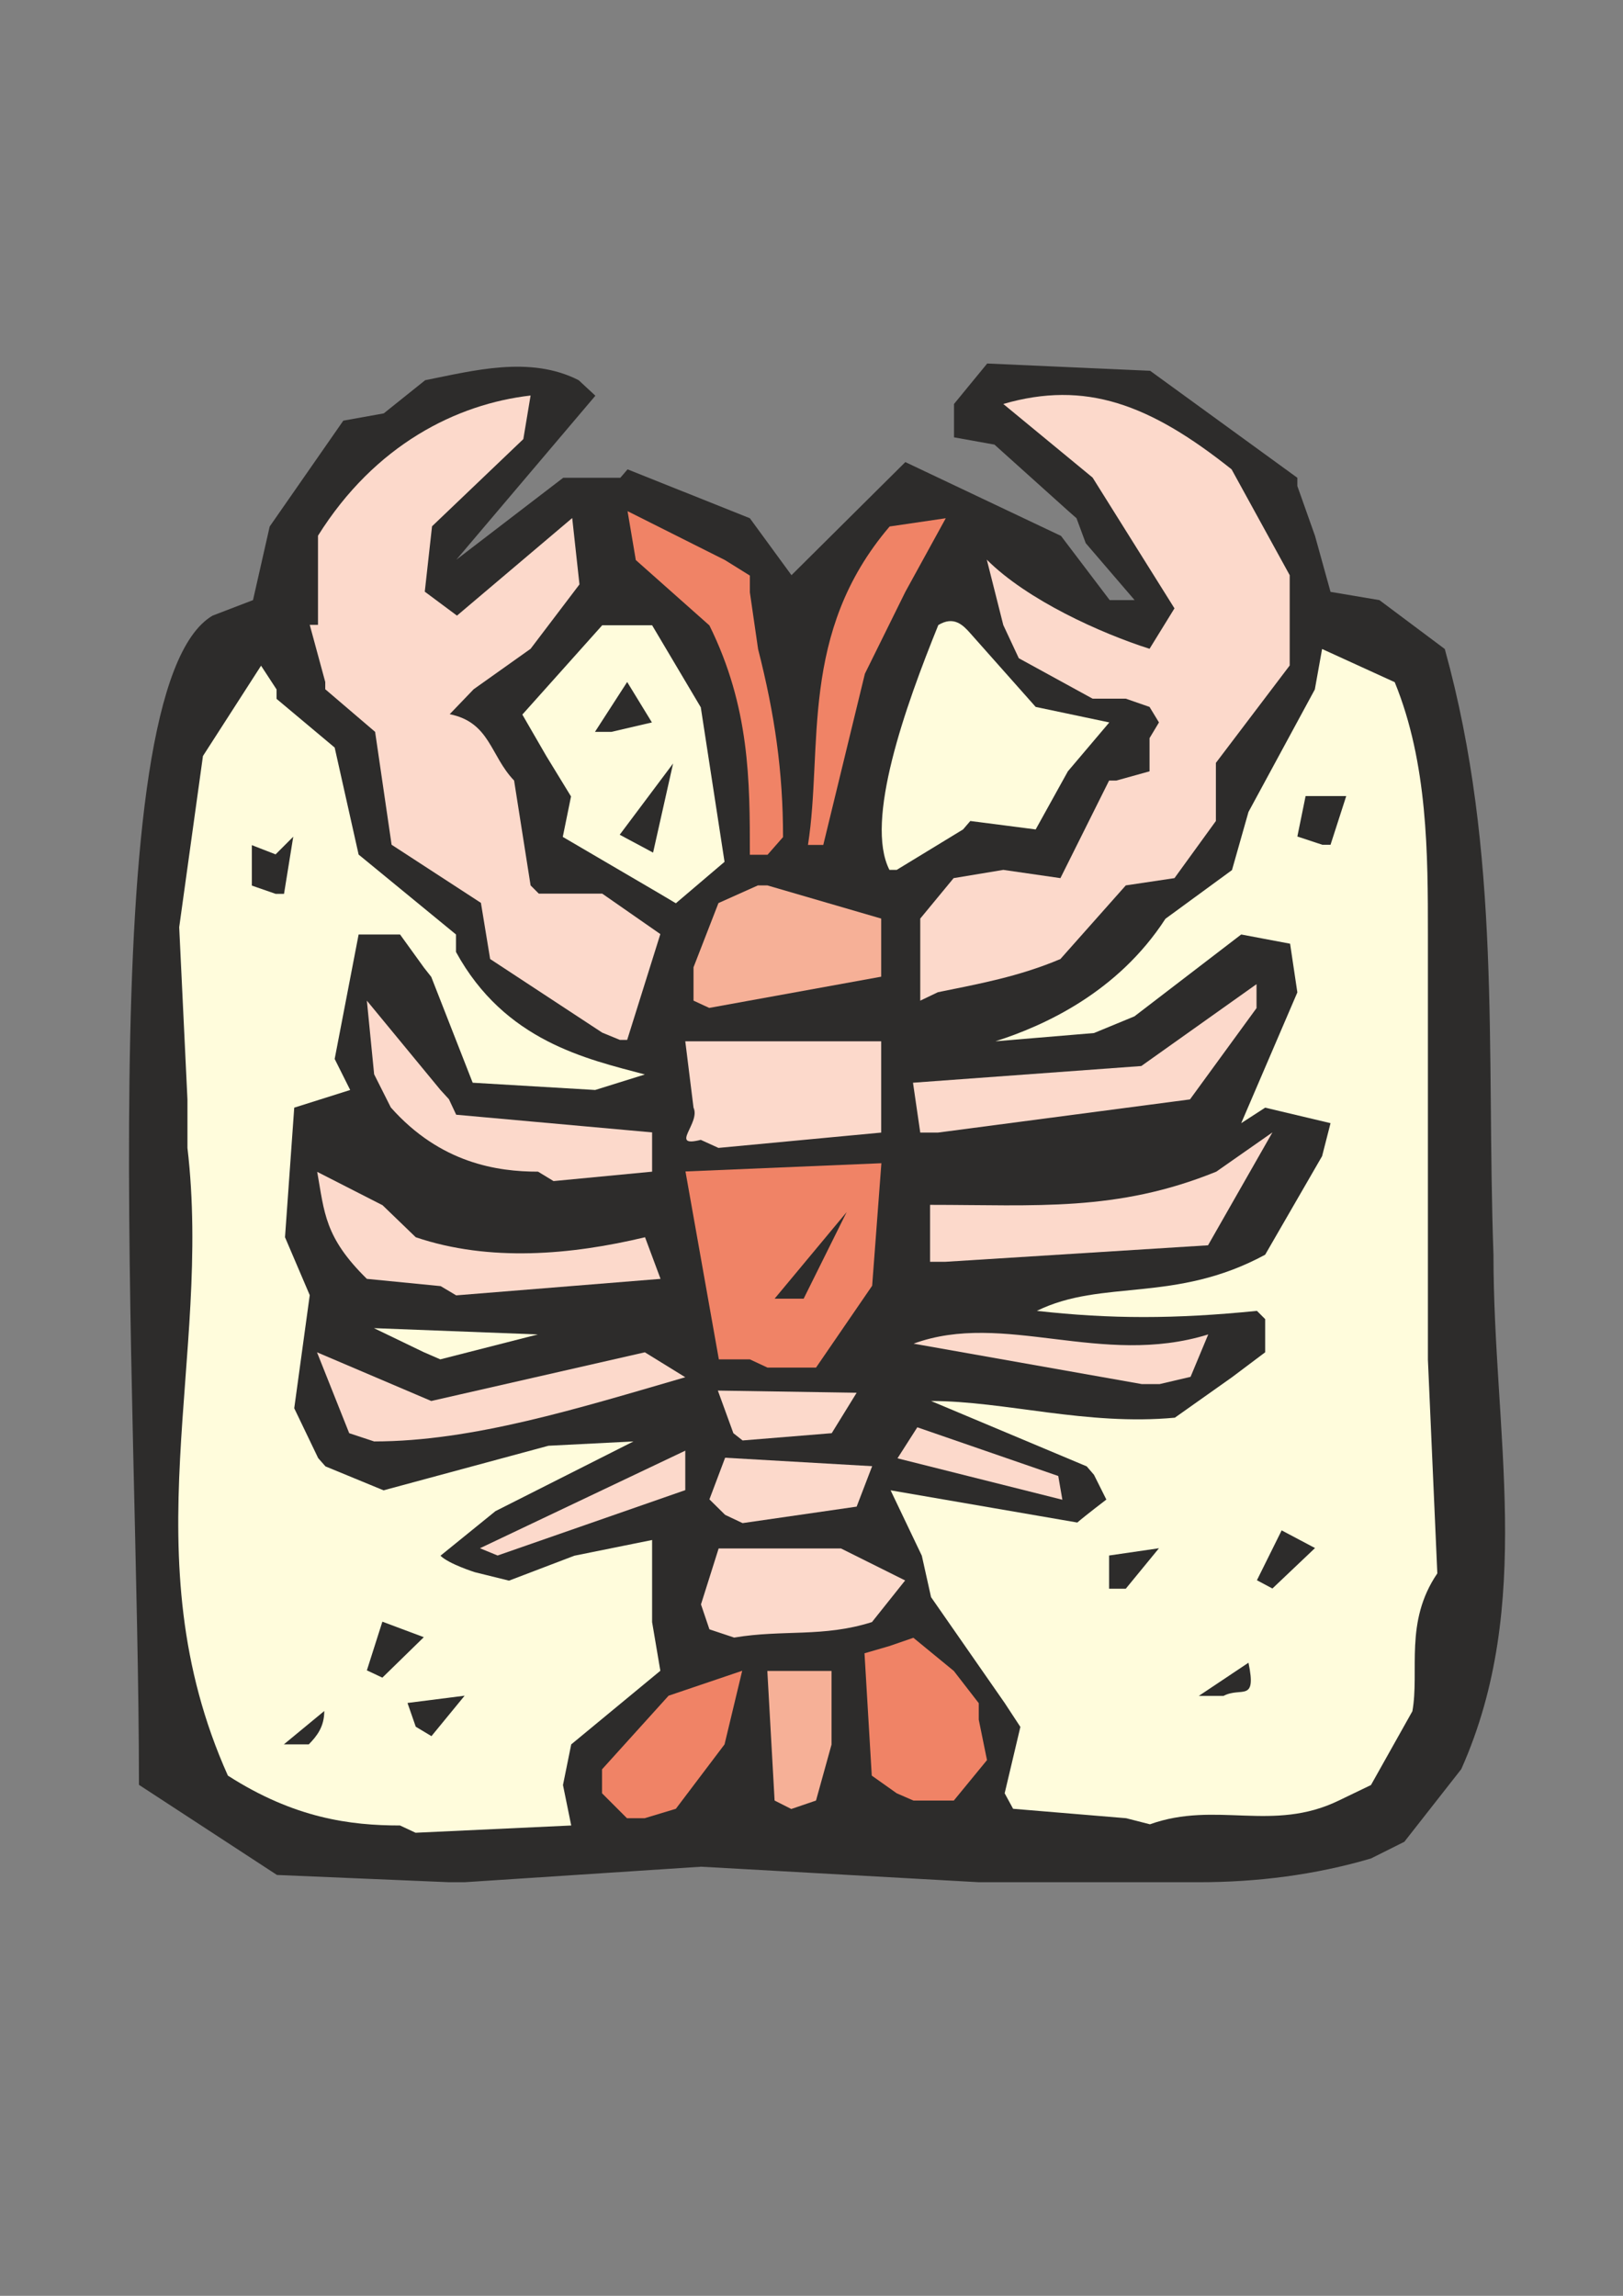 <?xml version="1.0" encoding="utf-8"?>
<!-- Created by UniConvertor 2.0rc4 (https://sk1project.net/) -->
<svg xmlns="http://www.w3.org/2000/svg" height="841.89pt" viewBox="0 0 595.276 841.89" width="595.276pt" version="1.1" xmlns:xlink="http://www.w3.org/1999/xlink" id="37a1781e-f610-11ea-a355-dcc15c148e23">

<rect x="0" y="0" width="595.276" height="841.89" fill="#808080" stroke="none"/>

<g>
	<path style="fill:#2d2c2b;" d="M 164.726,690.225 L 101.582,687.561 50.966,654.513 C 50.966,510.657 32.678,252.393 77.966,225.753 L 92.798,220.065 98.918,193.065 125.918,154.257 140.75,151.593 155.942,139.425 C 173.438,135.969 194.39,130.281 212.246,139.425 218.366,145.113 218.366,145.113 218.366,145.113 L 167.39,205.233 206.558,175.209 227.51,175.209 C 230.174,172.113 230.174,172.113 230.174,172.113 L 275.03,190.041 290.294,210.921 332.054,169.449 389.15,196.521 407.006,220.065 416.15,220.065 398.222,199.185 394.838,190.041 C 391.814,187.377 391.814,187.377 391.814,187.377 L 364.742,163.041 349.91,160.377 349.91,148.137 362.078,133.305 421.838,135.969 475.838,175.209 C 475.838,178.233 475.838,178.233 475.838,178.233 L 482.318,196.521 488.006,217.041 505.934,220.065 529.91,237.993 C 550.79,313.305 545.102,384.801 547.766,460.113 547.766,525.489 562.958,588.273 535.958,648.753 L 515.078,675.393 502.838,681.513 C 482.318,687.561 461.006,690.225 439.694,690.225 L 359.054,690.225 257.174,684.537 170.414,690.225 164.726,690.225 Z" />
	<path style="fill:#fffcdc;" d="M 146.726,669.417 C 128.438,669.417 107.918,666.753 83.582,651.129 47.438,570.489 77.894,498.561 68.75,420.945 L 68.75,403.161 65.726,340.017 74.438,277.233 95.75,244.113 101.438,252.825 C 101.438,256.281 101.438,256.281 101.438,256.281 L 122.75,274.137 131.534,313.377 167.246,342.681 C 167.246,349.089 167.246,349.089 167.246,349.089 185.174,381.849 215.198,388.329 236.51,394.017 L 218.294,399.705 173.366,397.041 158.174,358.233 C 155.51,354.849 155.51,354.849 155.51,354.849 L 146.726,342.681 131.534,342.681 122.75,388.329 128.438,399.705 107.918,406.185 104.534,453.705 113.606,474.945 107.918,516.417 116.702,534.705 C 119.366,537.729 119.366,537.729 119.366,537.729 L 140.678,546.513 201.158,530.169 232.334,528.585 181.718,554.145 161.558,570.489 C 164.582,573.513 174.158,576.537 174.158,576.537 L 186.686,579.633 210.662,570.489 239.174,564.729 239.174,594.825 242.198,612.681 209.51,639.681 206.486,654.585 209.51,669.417 152.414,672.081 146.726,669.417 Z" />
	<path style="fill:#f08366;" d="M 229.958,666.753 L 220.814,657.609 220.814,648.825 245.222,621.825 272.222,612.681 265.742,639.681 247.886,663.297 236.438,666.753 229.958,666.753 Z" />
	<path style="fill:#fffcdc;" d="M 413.054,666.753 L 371.582,663.297 C 368.486,657.609 368.486,657.609 368.486,657.609 L 374.246,633.273 368.486,624.489 341.486,585.681 338.102,570.489 326.654,546.513 395.126,558.321 C 398.222,555.657 405.782,549.897 405.782,549.897 L 401.246,540.825 C 398.582,537.729 398.582,537.729 398.582,537.729 L 341.486,513.753 C 368.486,513.753 398.582,522.897 430.91,519.873 L 451.862,505.041 464.03,495.897 464.03,483.729 C 461.006,480.705 461.006,480.705 461.006,480.705 430.91,483.729 407.294,483.729 380.294,480.705 404.27,468.897 430.91,478.041 464.03,460.113 L 484.91,423.969 488.006,411.873 464.03,406.185 455.246,411.873 475.838,363.921 473.174,346.065 455.246,342.681 416.078,372.705 401.246,378.825 365.102,381.849 C 382.958,376.161 409.958,363.921 427.454,336.921 L 451.862,319.065 457.91,297.753 482.246,252.825 484.91,237.993 511.55,250.161 C 523.718,279.897 523.718,313.377 523.718,342.681 L 523.718,498.561 527.174,576.969 C 515.006,594.825 520.694,612.681 518.03,627.513 L 502.838,654.585 491.03,660.273 C 466.694,672.081 446.102,660.273 421.766,668.985 L 413.054,666.753 Z" />
	<path style="fill:#f6b097;" d="M 284.102,660.273 C 284.102,660.273 284.102,660.273 284.102,660.273 L 281.438,612.753 304.982,612.753 304.982,639.753 299.294,660.273 290.222,663.369 284.102,660.273 Z" />
	<path style="fill:#f08366;" d="M 328.886,657.609 L 319.742,651.129 317.078,606.273 326.222,603.609 335.006,600.585 349.838,612.753 358.982,624.561 C 358.982,630.609 358.982,630.609 358.982,630.609 L 362.006,645.441 349.838,660.273 335.006,660.273 328.886,657.609 Z" />
	<path style="fill:#2d2c2b;" d="M 104.102,639.681 C 104.102,639.681 104.102,639.681 104.102,639.681 L 118.934,627.441 C 118.934,633.201 116.27,636.585 113.246,639.681 L 104.102,639.681 Z" />
	<path style="fill:#2d2c2b;" d="M 152.486,633.201 L 149.462,624.489 170.414,621.825 158.246,636.657 152.486,633.201 Z" />
	<path style="fill:#2d2c2b;" d="M 439.694,621.897 C 439.694,621.897 439.694,621.897 439.694,621.897 L 457.91,609.729 C 461.006,624.561 455.246,618.441 448.766,621.897 L 439.694,621.897 Z" />
	<path style="fill:#2d2c2b;" d="M 134.558,612.537 C 134.558,612.537 134.558,612.537 134.558,612.537 L 140.246,594.681 155.438,600.369 140.246,615.201 134.558,612.537 Z" />
	<path style="fill:#fcd9cb;" d="M 260.198,597.489 L 257.102,588.345 263.582,567.825 308.438,567.825 331.982,579.561 319.814,594.825 C 301.958,600.513 287.198,597.489 269.27,600.513 L 260.198,597.489 Z" />
	<path style="fill:#2d2c2b;" d="M 406.79,582.585 L 406.79,570.417 425.078,567.753 412.91,582.585 406.79,582.585 Z" />
	<path style="fill:#2d2c2b;" d="M 461.006,579.489 C 461.006,579.489 461.006,579.489 461.006,579.489 L 470.078,561.201 482.318,567.681 466.694,582.513 461.006,579.489 Z" />
	<path style="fill:#fcd9cb;" d="M 176.03,567.753 C 176.03,567.753 176.03,567.753 176.03,567.753 L 251.342,531.969 251.342,546.441 182.51,570.417 176.03,567.753 Z" />
	<path style="fill:#fcd9cb;" d="M 265.958,555.513 L 260.198,549.825 265.958,534.561 319.886,537.657 314.198,552.489 272.366,558.537 265.958,555.513 Z" />
	<path style="fill:#fcd9cb;" d="M 389.654,549.969 L 329.174,534.777 336.446,523.401 388.142,541.257 389.654,549.969 Z" />
	<path style="fill:#fcd9cb;" d="M 128.078,525.561 L 116.27,495.897 158.174,513.753 236.51,495.897 251.342,505.041 C 212.174,516.417 173.366,528.585 137.222,528.585 L 128.078,525.561 Z" />
	<path style="fill:#fcd9cb;" d="M 268.982,525.561 C 268.982,525.561 263.294,509.937 263.294,509.937 L 314.198,510.729 305.054,525.561 272.366,528.225 268.982,525.561 Z" />
	<path style="fill:#fcd9cb;" d="M 418.814,507.561 L 335.078,492.729 C 368.198,480.561 403.982,501.513 443.15,489.345 L 436.67,504.897 425.294,507.561 418.814,507.561 Z" />
	<path style="fill:#f08366;" d="M 275.03,498.489 L 263.654,498.489 251.414,429.585 323.27,426.561 319.886,471.489 299.294,501.513 281.51,501.513 275.03,498.489 Z" />
	<path style="fill:#fffcdc;" d="M 155.366,495.825 L 137.15,487.041 197.27,489.345 161.486,498.489 155.366,495.825 Z" />
	<path style="fill:#fcd9cb;" d="M 161.63,471.633 L 134.558,468.969 C 119.006,453.705 119.006,444.633 116.342,429.729 L 140.318,441.969 152.486,453.705 C 179.486,462.849 209.51,460.185 236.582,453.705 L 242.27,468.969 167.318,475.017 161.63,471.633 Z" />
	<path style="fill:#2d2c2b;" d="M 284.102,476.241 L 310.526,444.489 294.758,476.241 284.102,476.241 Z" />
	<path style="fill:#fcd9cb;" d="M 341.126,462.705 L 341.126,441.825 C 379.934,441.825 409.598,444.489 446.102,429.657 L 466.694,415.257 443.078,456.657 346.814,462.705 341.126,462.705 Z" />
	<path style="fill:#fcd9cb;" d="M 197.342,429.657 C 182.51,429.657 161.558,426.633 143.342,406.113 L 137.222,393.945 134.558,366.945 161.558,399.705 C 164.654,403.089 164.654,403.089 164.654,403.089 167.318,408.777 167.318,408.777 167.318,408.777 L 239.174,415.257 239.174,429.657 203.03,433.113 197.342,429.657 Z" />
	<path style="fill:#fcd9cb;" d="M 257.03,417.993 C 245.294,420.945 257.03,411.873 254.366,406.185 L 251.342,381.849 323.198,381.849 323.198,415.329 263.51,420.945 257.03,417.993 Z" />
	<path style="fill:#fcd9cb;" d="M 337.526,415.329 L 334.862,397.041 418.598,390.921 460.862,360.897 460.862,369.681 436.454,403.161 344.006,415.329 337.526,415.329 Z" />
	<path style="fill:#fcd9cb;" d="M 220.886,378.681 L 179.774,351.681 176.39,331.089 143.63,309.777 137.582,268.377 119.294,252.753 C 119.294,250.089 119.294,250.089 119.294,250.089 L 113.606,229.137 C 116.63,229.137 116.63,229.137 116.63,229.137 L 116.63,196.449 C 137.582,162.969 167.606,148.137 194.606,145.041 L 191.942,161.025 158.462,192.993 155.798,216.969 167.606,225.753 209.87,189.969 212.534,214.305 194.606,237.921 173.726,252.753 164.942,261.897 C 179.774,264.921 179.774,277.089 188.558,286.233 L 194.606,324.681 C 197.63,327.705 197.63,327.705 197.63,327.705 L 220.886,327.705 242.198,342.537 230.03,381.345 227.366,381.345 220.886,378.681 Z" />
	<path style="fill:#f6b097;" d="M 254.366,366.945 L 254.366,354.705 263.51,331.161 277.982,324.681 C 281.438,324.681 281.438,324.681 281.438,324.681 L 323.198,336.849 323.198,358.161 260.126,369.609 254.366,366.945 Z" />
	<path style="fill:#fcd9cb;" d="M 337.526,366.945 L 337.526,336.849 349.766,322.017 367.982,318.993 388.934,322.017 406.79,286.233 C 409.454,286.233 409.454,286.233 409.454,286.233 L 421.622,282.849 421.622,270.681 C 425.078,264.921 425.078,264.921 425.078,264.921 421.622,259.233 421.622,259.233 421.622,259.233 L 412.91,256.209 400.742,256.209 373.67,241.377 367.982,229.209 361.934,205.233 C 376.766,220.065 403.766,232.233 421.622,237.921 L 430.766,223.089 400.742,175.137 367.982,148.137 C 398.078,139.425 421.622,148.137 451.718,172.113 L 473.03,210.921 C 473.03,214.377 473.03,214.377 473.03,214.377 L 473.03,244.041 445.958,279.753 445.958,301.065 430.766,322.017 412.91,324.681 388.934,351.681 C 373.67,358.161 358.838,360.825 344.006,363.849 L 337.526,366.945 Z" />
	<path style="fill:#fffcdc;" d="M 242.198,327.849 L 206.414,306.897 209.438,292.065 200.366,277.233 191.582,262.041 220.886,229.281 239.174,229.281 257.03,259.377 265.742,316.041 247.886,331.233 242.198,327.849 Z" />
	<path style="fill:#2d2c2b;" d="M 92.366,324.753 L 92.366,309.921 C 101.078,313.305 101.078,313.305 101.078,313.305 107.558,306.825 107.558,306.825 107.558,306.825 L 104.174,327.777 C 101.078,327.777 101.078,327.777 101.078,327.777 L 92.366,324.753 Z" />
	<path style="fill:#fffcdc;" d="M 326.222,318.993 C 317.078,301.065 331.982,259.233 344.15,229.209 349.838,225.753 353.222,229.209 355.886,232.233 L 379.862,259.233 406.862,264.921 391.67,282.849 379.862,304.161 355.886,301.065 C 353.222,304.161 353.222,304.161 353.222,304.161 L 328.886,318.993 326.222,318.993 Z" />
	<path style="fill:#f08366;" d="M 275.03,313.449 C 275.03,286.377 275.03,259.377 260.198,229.353 L 233.198,205.377 230.174,187.449 265.886,205.377 275.03,211.065 C 275.03,217.185 275.03,217.185 275.03,217.185 L 278.054,238.065 C 284.174,262.041 287.198,282.993 287.198,306.969 L 281.51,313.449 275.03,313.449 Z" />
	<path style="fill:#f08366;" d="M 296.342,309.849 C 301.958,274.065 292.886,232.233 326.294,193.065 L 346.886,190.041 332.054,217.041 317.222,247.065 301.958,309.849 296.342,309.849 Z" />
	<path style="fill:#2d2c2b;" d="M 475.838,306.753 C 475.838,306.753 475.838,306.753 475.838,306.753 L 478.862,291.921 493.766,291.921 488.006,309.777 C 484.982,309.777 484.982,309.777 484.982,309.777 L 475.838,306.753 Z" />
	<path style="fill:#2d2c2b;" d="M 227.294,306.105 L 246.878,279.969 239.534,312.657 227.294,306.105 Z" />
	<path style="fill:#2d2c2b;" d="M 218.222,268.377 L 230.03,250.089 239.102,264.921 224.27,268.377 218.222,268.377 Z" />
</g>
</svg>